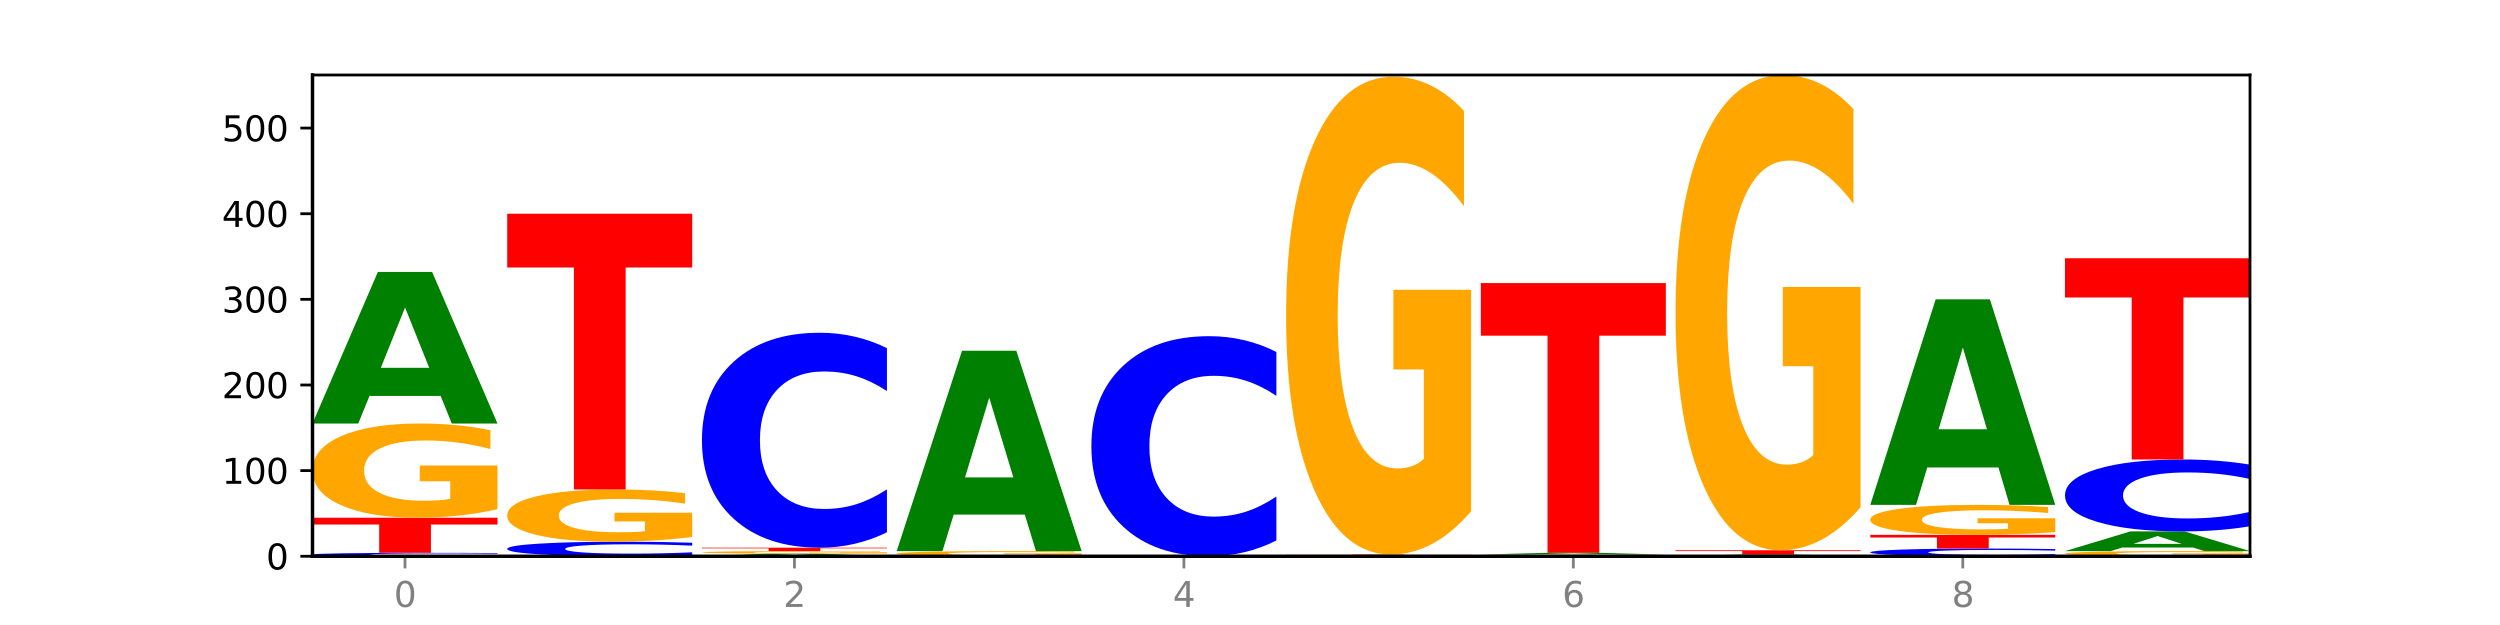 <?xml version="1.0" encoding="utf-8" standalone="no"?>
<!DOCTYPE svg PUBLIC "-//W3C//DTD SVG 1.1//EN"
  "http://www.w3.org/Graphics/SVG/1.1/DTD/svg11.dtd">
<svg xmlns:xlink="http://www.w3.org/1999/xlink" width="720pt" height="180pt" viewBox="0 0 720 180" xmlns="http://www.w3.org/2000/svg" version="1.1">
 <defs>
  <style type="text/css">*{stroke-linejoin: round; stroke-linecap: butt}</style>
 </defs>
 <g id="figure_1">
  <g id="patch_1">
   <path d="M 0 180 
L 720 180 
L 720 0 
L 0 0 
z
" style="fill: #ffffff"/>
  </g>
  <g id="axes_1">
   <g id="patch_2">
    <path d="M 90 160.2 
L 648 160.2 
L 648 21.6 
L 90 21.6 
z
" style="fill: #ffffff"/>
   </g>
   <g id="line2d_1">
    <path d="M 90 160.2 
L 648 160.2 
" clip-path="url(#peaf484a746)" style="fill: none; stroke: #000000; stroke-width: 0.5; stroke-linecap: square"/>
   </g>
   <g id="patch_3">
    <path d="M 143.276 160.129 
Q 138.82 160.164 134.001 160.182 
Q 129.182 160.2 123.934 160.2 
Q 108.282 160.2 99.141 160.067 
Q 90 159.934 90 159.707 
Q 90 159.479 99.141 159.346 
Q 108.282 159.214 123.934 159.214 
Q 129.182 159.214 134.001 159.231 
Q 138.82 159.249 143.276 159.284 
L 143.276 159.481 
Q 138.78 159.434 134.417 159.413 
Q 130.055 159.391 125.236 159.391 
Q 116.591 159.391 111.638 159.475 
Q 106.698 159.559 106.698 159.707 
Q 106.698 159.854 111.638 159.938 
Q 116.591 160.022 125.236 160.022 
Q 130.055 160.022 134.417 160.001 
Q 138.78 159.979 143.276 159.932 
L 143.276 160.129 
z
" clip-path="url(#peaf484a746)" style="fill: #0000ff"/>
   </g>
   <g id="patch_4">
    <path d="M 90 149.102 
L 143.276 149.102 
L 143.276 151.074 
L 124.109 151.074 
L 124.109 159.214 
L 109.204 159.214 
L 109.204 151.074 
L 90 151.074 
L 90 149.102 
z
" clip-path="url(#peaf484a746)" style="fill: #ff0000"/>
   </g>
   <g id="patch_5">
    <path d="M 143.276 146.648 
Q 137.903 147.875 132.124 148.491 
Q 126.345 149.102 120.184 149.102 
Q 106.262 149.102 98.131 145.448 
Q 90 141.795 90 135.546 
Q 90 129.225 98.274 125.6 
Q 106.561 121.974 120.972 121.974 
Q 126.525 121.974 131.611 122.467 
Q 136.709 122.955 141.223 123.919 
L 141.223 129.326 
Q 136.566 128.088 131.957 127.477 
Q 127.348 126.861 122.716 126.861 
Q 114.143 126.861 109.498 129.113 
Q 104.853 131.36 104.853 135.546 
Q 104.853 139.693 109.331 141.957 
Q 113.808 144.216 122.047 144.216 
Q 124.292 144.216 126.214 144.087 
Q 128.136 143.952 129.665 143.672 
L 129.665 138.595 
L 120.889 138.595 
L 120.889 134.073 
L 143.276 134.073 
L 143.276 146.648 
z
" clip-path="url(#peaf484a746)" style="fill: #ffa600"/>
   </g>
   <g id="patch_6">
    <path d="M 126.905 114.022 
L 106.415 114.022 
L 103.18 121.974 
L 90 121.974 
L 108.823 78.322 
L 124.454 78.322 
L 143.276 121.974 
L 130.107 121.974 
L 126.905 114.022 
z
M 109.683 105.92 
L 123.604 105.92 
L 116.655 88.557 
L 109.683 105.92 
z
" clip-path="url(#peaf484a746)" style="fill: #008000"/>
   </g>
   <g id="patch_7">
    <path d="M 199.357 159.899 
Q 194.9 160.048 190.081 160.124 
Q 185.263 160.2 180.014 160.2 
Q 164.363 160.2 155.222 159.635 
Q 146.08 159.071 146.08 158.105 
Q 146.08 157.136 155.222 156.572 
Q 164.363 156.007 180.014 156.007 
Q 185.263 156.007 190.081 156.084 
Q 194.9 156.159 199.357 156.308 
L 199.357 157.144 
Q 194.86 156.946 190.498 156.854 
Q 186.135 156.763 181.316 156.763 
Q 172.672 156.763 167.718 157.12 
Q 162.779 157.477 162.779 158.105 
Q 162.779 158.73 167.718 159.088 
Q 172.672 159.445 181.316 159.445 
Q 186.135 159.445 190.498 159.353 
Q 194.86 159.26 199.357 159.063 
L 199.357 159.899 
z
" clip-path="url(#peaf484a746)" style="fill: #0000ff"/>
   </g>
   <g id="patch_8">
    <path d="M 199.357 154.646 
Q 193.984 155.327 188.205 155.669 
Q 182.426 156.007 176.265 156.007 
Q 162.343 156.007 154.212 153.981 
Q 146.08 151.955 146.08 148.49 
Q 146.08 144.985 154.355 142.974 
Q 162.641 140.964 177.053 140.964 
Q 182.605 140.964 187.691 141.237 
Q 192.79 141.508 197.303 142.042 
L 197.303 145.041 
Q 192.646 144.354 188.038 144.015 
Q 183.429 143.674 178.796 143.674 
Q 170.223 143.674 165.578 144.923 
Q 160.934 146.169 160.934 148.49 
Q 160.934 150.79 165.411 152.045 
Q 169.889 153.298 178.127 153.298 
Q 180.372 153.298 182.294 153.226 
Q 184.217 153.152 185.745 152.996 
L 185.745 150.181 
L 176.969 150.181 
L 176.969 147.673 
L 199.357 147.673 
L 199.357 154.646 
z
" clip-path="url(#peaf484a746)" style="fill: #ffa600"/>
   </g>
   <g id="patch_9">
    <path d="M 146.08 61.552 
L 199.357 61.552 
L 199.357 77.04 
L 180.19 77.04 
L 180.19 140.964 
L 165.285 140.964 
L 165.285 77.04 
L 146.08 77.04 
L 146.08 61.552 
z
" clip-path="url(#peaf484a746)" style="fill: #ff0000"/>
   </g>
   <g id="patch_10">
    <path d="M 239.065 160.065 
L 218.576 160.065 
L 215.341 160.2 
L 202.161 160.2 
L 220.983 159.46 
L 236.615 159.46 
L 255.437 160.2 
L 242.268 160.2 
L 239.065 160.065 
z
M 221.844 159.928 
L 235.765 159.928 
L 228.815 159.634 
L 221.844 159.928 
z
" clip-path="url(#peaf484a746)" style="fill: #008000"/>
   </g>
   <g id="patch_11">
    <path d="M 255.437 159.393 
Q 250.064 159.427 244.285 159.443 
Q 238.506 159.46 232.345 159.46 
Q 218.423 159.46 210.292 159.36 
Q 202.161 159.261 202.161 159.09 
Q 202.161 158.918 210.435 158.819 
Q 218.722 158.72 233.133 158.72 
Q 238.685 158.72 243.772 158.734 
Q 248.87 158.747 253.384 158.773 
L 253.384 158.921 
Q 248.727 158.887 244.118 158.87 
Q 239.509 158.854 234.876 158.854 
Q 226.304 158.854 221.659 158.915 
Q 217.014 158.976 217.014 159.09 
Q 217.014 159.204 221.492 159.265 
Q 225.969 159.327 234.208 159.327 
Q 236.453 159.327 238.375 159.323 
Q 240.297 159.32 241.826 159.312 
L 241.826 159.174 
L 233.05 159.174 
L 233.05 159.05 
L 255.437 159.05 
L 255.437 159.393 
z
" clip-path="url(#peaf484a746)" style="fill: #ffa600"/>
   </g>
   <g id="patch_12">
    <path d="M 202.161 157.734 
L 255.437 157.734 
L 255.437 157.926 
L 236.27 157.926 
L 236.27 158.72 
L 221.365 158.72 
L 221.365 157.926 
L 202.161 157.926 
L 202.161 157.734 
z
" clip-path="url(#peaf484a746)" style="fill: #ff0000"/>
   </g>
   <g id="patch_13">
    <path d="M 255.437 153.297 
Q 250.981 155.496 246.162 156.609 
Q 241.343 157.734 236.094 157.734 
Q 220.443 157.734 211.302 149.397 
Q 202.161 141.06 202.161 126.802 
Q 202.161 112.494 211.302 104.169 
Q 220.443 95.832 236.094 95.832 
Q 241.343 95.832 246.162 96.958 
Q 250.981 98.07 255.437 100.269 
L 255.437 112.609 
Q 250.94 109.693 246.578 108.338 
Q 242.215 106.983 237.397 106.983 
Q 228.752 106.983 223.799 112.264 
Q 218.859 117.532 218.859 126.802 
Q 218.859 136.034 223.799 141.315 
Q 228.752 146.584 237.397 146.584 
Q 242.215 146.584 246.578 145.228 
Q 250.94 143.86 255.437 140.945 
L 255.437 153.297 
z
" clip-path="url(#peaf484a746)" style="fill: #0000ff"/>
   </g>
   <g id="patch_14">
    <path d="M 311.518 160.066 
Q 306.145 160.133 300.366 160.167 
Q 294.587 160.2 288.426 160.2 
Q 274.504 160.2 266.372 160.001 
Q 258.241 159.801 258.241 159.461 
Q 258.241 159.116 266.516 158.918 
Q 274.802 158.72 289.214 158.72 
Q 294.766 158.72 299.852 158.747 
Q 304.951 158.774 309.464 158.826 
L 309.464 159.121 
Q 304.807 159.054 300.198 159.02 
Q 295.59 158.987 290.957 158.987 
Q 282.384 158.987 277.739 159.11 
Q 273.095 159.232 273.095 159.461 
Q 273.095 159.687 277.572 159.81 
Q 282.05 159.933 290.288 159.933 
Q 292.533 159.933 294.455 159.926 
Q 296.378 159.919 297.906 159.904 
L 297.906 159.627 
L 289.13 159.627 
L 289.13 159.38 
L 311.518 159.38 
L 311.518 160.066 
z
" clip-path="url(#peaf484a746)" style="fill: #ffa600"/>
   </g>
   <g id="patch_15">
    <path d="M 295.146 148.208 
L 274.657 148.208 
L 271.421 158.72 
L 258.241 158.72 
L 277.064 101.011 
L 292.695 101.011 
L 311.518 158.72 
L 298.348 158.72 
L 295.146 148.208 
z
M 277.924 137.497 
L 291.845 137.497 
L 284.896 114.542 
L 277.924 137.497 
z
" clip-path="url(#peaf484a746)" style="fill: #008000"/>
   </g>
   <g id="patch_16">
    <path d="M 367.598 155.657 
Q 363.142 157.909 358.323 159.048 
Q 353.504 160.2 348.255 160.2 
Q 332.604 160.2 323.463 151.664 
Q 314.322 143.127 314.322 128.529 
Q 314.322 113.878 323.463 105.355 
Q 332.604 96.819 348.255 96.819 
Q 353.504 96.819 358.323 97.971 
Q 363.142 99.11 367.598 101.362 
L 367.598 113.996 
Q 363.101 111.011 358.739 109.623 
Q 354.376 108.236 349.557 108.236 
Q 340.913 108.236 335.96 113.643 
Q 331.02 119.037 331.02 128.529 
Q 331.02 137.982 335.96 143.389 
Q 340.913 148.783 349.557 148.783 
Q 354.376 148.783 358.739 147.395 
Q 363.101 145.995 367.598 143.009 
L 367.598 155.657 
z
" clip-path="url(#peaf484a746)" style="fill: #0000ff"/>
   </g>
   <g id="patch_17">
    <path d="M 407.307 160.155 
L 386.817 160.155 
L 383.582 160.2 
L 370.402 160.2 
L 389.225 159.953 
L 404.856 159.953 
L 423.678 160.2 
L 410.509 160.2 
L 407.307 160.155 
z
M 390.085 160.109 
L 404.006 160.109 
L 397.057 160.011 
L 390.085 160.109 
z
" clip-path="url(#peaf484a746)" style="fill: #008000"/>
   </g>
   <g id="patch_18">
    <path d="M 370.402 159.707 
L 423.678 159.707 
L 423.678 159.755 
L 404.511 159.755 
L 404.511 159.953 
L 389.606 159.953 
L 389.606 159.755 
L 370.402 159.755 
L 370.402 159.707 
z
" clip-path="url(#peaf484a746)" style="fill: #ff0000"/>
   </g>
   <g id="patch_19">
    <path d="M 423.678 147.256 
Q 418.305 153.481 412.526 156.608 
Q 406.747 159.707 400.586 159.707 
Q 386.664 159.707 378.533 141.173 
Q 370.402 122.638 370.402 90.943 
Q 370.402 58.877 378.676 40.485 
Q 386.963 22.093 401.374 22.093 
Q 406.927 22.093 412.013 24.595 
Q 417.111 27.068 421.625 31.957 
L 421.625 59.389 
Q 416.968 53.107 412.359 50.008 
Q 407.75 46.881 403.118 46.881 
Q 394.545 46.881 389.9 58.309 
Q 385.255 69.708 385.255 90.943 
Q 385.255 111.978 389.733 123.463 
Q 394.21 134.919 402.449 134.919 
Q 404.694 134.919 406.616 134.265 
Q 408.538 133.583 410.067 132.161 
L 410.067 106.407 
L 401.291 106.407 
L 401.291 83.466 
L 423.678 83.466 
L 423.678 147.256 
z
" clip-path="url(#peaf484a746)" style="fill: #ffa600"/>
   </g>
   <g id="patch_20">
    <path d="M 479.759 160.182 
Q 475.302 160.191 470.483 160.196 
Q 465.665 160.2 460.416 160.2 
Q 444.765 160.2 435.624 160.167 
Q 426.482 160.134 426.482 160.077 
Q 426.482 160.02 435.624 159.987 
Q 444.765 159.953 460.416 159.953 
Q 465.665 159.953 470.483 159.958 
Q 475.302 159.962 479.759 159.971 
L 479.759 160.02 
Q 475.262 160.009 470.9 160.003 
Q 466.537 159.998 461.718 159.998 
Q 453.074 159.998 448.12 160.019 
Q 443.181 160.04 443.181 160.077 
Q 443.181 160.114 448.12 160.135 
Q 453.074 160.156 461.718 160.156 
Q 466.537 160.156 470.9 160.15 
Q 475.262 160.145 479.759 160.133 
L 479.759 160.182 
z
" clip-path="url(#peaf484a746)" style="fill: #0000ff"/>
   </g>
   <g id="patch_21">
    <path d="M 479.759 159.931 
Q 474.386 159.942 468.607 159.948 
Q 462.828 159.953 456.667 159.953 
Q 442.745 159.953 434.614 159.92 
Q 426.482 159.887 426.482 159.83 
Q 426.482 159.773 434.757 159.74 
Q 443.043 159.707 457.455 159.707 
Q 463.007 159.707 468.093 159.711 
Q 473.192 159.716 477.705 159.724 
L 477.705 159.774 
Q 473.049 159.762 468.44 159.757 
Q 463.831 159.751 459.198 159.751 
Q 450.625 159.751 445.98 159.772 
Q 441.336 159.792 441.336 159.83 
Q 441.336 159.868 445.813 159.888 
Q 450.291 159.909 458.529 159.909 
Q 460.774 159.909 462.697 159.908 
Q 464.619 159.907 466.147 159.904 
L 466.147 159.858 
L 457.371 159.858 
L 457.371 159.817 
L 479.759 159.817 
L 479.759 159.931 
z
" clip-path="url(#peaf484a746)" style="fill: #ffa600"/>
   </g>
   <g id="patch_22">
    <path d="M 463.387 159.617 
L 442.898 159.617 
L 439.663 159.707 
L 426.482 159.707 
L 445.305 159.214 
L 460.936 159.214 
L 479.759 159.707 
L 466.589 159.707 
L 463.387 159.617 
z
M 446.166 159.525 
L 460.087 159.525 
L 453.137 159.329 
L 446.166 159.525 
z
" clip-path="url(#peaf484a746)" style="fill: #008000"/>
   </g>
   <g id="patch_23">
    <path d="M 426.482 81.528 
L 479.759 81.528 
L 479.759 96.679 
L 460.592 96.679 
L 460.592 159.214 
L 445.687 159.214 
L 445.687 96.679 
L 426.482 96.679 
L 426.482 81.528 
z
" clip-path="url(#peaf484a746)" style="fill: #ff0000"/>
   </g>
   <g id="patch_24">
    <path d="M 519.467 160.11 
L 498.978 160.11 
L 495.743 160.2 
L 482.563 160.2 
L 501.385 159.707 
L 517.017 159.707 
L 535.839 160.2 
L 522.67 160.2 
L 519.467 160.11 
z
M 502.246 160.019 
L 516.167 160.019 
L 509.217 159.822 
L 502.246 160.019 
z
" clip-path="url(#peaf484a746)" style="fill: #008000"/>
   </g>
   <g id="patch_25">
    <path d="M 482.563 158.474 
L 535.839 158.474 
L 535.839 158.714 
L 516.672 158.714 
L 516.672 159.707 
L 501.767 159.707 
L 501.767 158.714 
L 482.563 158.714 
L 482.563 158.474 
z
" clip-path="url(#peaf484a746)" style="fill: #ff0000"/>
   </g>
   <g id="patch_26">
    <path d="M 535.839 146.09 
Q 530.466 152.282 524.687 155.392 
Q 518.908 158.474 512.747 158.474 
Q 498.825 158.474 490.694 140.039 
Q 482.563 121.605 482.563 90.079 
Q 482.563 58.186 490.837 39.893 
Q 499.124 21.6 513.535 21.6 
Q 519.087 21.6 524.174 24.088 
Q 529.272 26.548 533.786 31.411 
L 533.786 58.695 
Q 529.129 52.447 524.52 49.365 
Q 519.911 46.255 515.278 46.255 
Q 506.706 46.255 502.061 57.621 
Q 497.416 68.959 497.416 90.079 
Q 497.416 111.002 501.894 122.425 
Q 506.371 133.819 514.61 133.819 
Q 516.855 133.819 518.777 133.169 
Q 520.699 132.49 522.228 131.076 
L 522.228 105.46 
L 513.452 105.46 
L 513.452 82.643 
L 535.839 82.643 
L 535.839 146.09 
z
" clip-path="url(#peaf484a746)" style="fill: #ffa600"/>
   </g>
   <g id="patch_27">
    <path d="M 591.92 160.041 
Q 587.463 160.12 582.644 160.16 
Q 577.825 160.2 572.577 160.2 
Q 556.926 160.2 547.784 159.901 
Q 538.643 159.602 538.643 159.091 
Q 538.643 158.578 547.784 158.279 
Q 556.926 157.98 572.577 157.98 
Q 577.825 157.98 582.644 158.021 
Q 587.463 158.061 591.92 158.14 
L 591.92 158.582 
Q 587.423 158.477 583.06 158.429 
Q 578.698 158.38 573.879 158.38 
Q 565.234 158.38 560.281 158.57 
Q 555.342 158.758 555.342 159.091 
Q 555.342 159.422 560.281 159.611 
Q 565.234 159.8 573.879 159.8 
Q 578.698 159.8 583.06 159.752 
Q 587.423 159.703 591.92 159.598 
L 591.92 160.041 
z
" clip-path="url(#peaf484a746)" style="fill: #0000ff"/>
   </g>
   <g id="patch_28">
    <path d="M 538.643 154.035 
L 591.92 154.035 
L 591.92 154.804 
L 572.752 154.804 
L 572.752 157.98 
L 557.847 157.98 
L 557.847 154.804 
L 538.643 154.804 
L 538.643 154.035 
z
" clip-path="url(#peaf484a746)" style="fill: #ff0000"/>
   </g>
   <g id="patch_29">
    <path d="M 591.92 153.254 
Q 586.547 153.644 580.768 153.84 
Q 574.989 154.035 568.828 154.035 
Q 554.906 154.035 546.774 152.872 
Q 538.643 151.709 538.643 149.721 
Q 538.643 147.71 546.918 146.556 
Q 555.204 145.403 569.616 145.403 
Q 575.168 145.403 580.254 145.56 
Q 585.353 145.715 589.866 146.022 
L 589.866 147.742 
Q 585.209 147.348 580.6 147.154 
Q 575.992 146.958 571.359 146.958 
Q 562.786 146.958 558.141 147.674 
Q 553.497 148.389 553.497 149.721 
Q 553.497 151.041 557.974 151.761 
Q 562.452 152.48 570.69 152.48 
Q 572.935 152.48 574.857 152.439 
Q 576.78 152.396 578.308 152.307 
L 578.308 150.691 
L 569.532 150.691 
L 569.532 149.252 
L 591.92 149.252 
L 591.92 153.254 
z
" clip-path="url(#peaf484a746)" style="fill: #ffa600"/>
   </g>
   <g id="patch_30">
    <path d="M 575.548 134.621 
L 555.059 134.621 
L 551.823 145.403 
L 538.643 145.403 
L 557.466 86.214 
L 573.097 86.214 
L 591.92 145.403 
L 578.75 145.403 
L 575.548 134.621 
z
M 558.326 123.635 
L 572.247 123.635 
L 565.298 100.092 
L 558.326 123.635 
z
" clip-path="url(#peaf484a746)" style="fill: #008000"/>
   </g>
   <g id="patch_31">
    <path d="M 648 160.066 
Q 642.627 160.133 636.848 160.167 
Q 631.069 160.2 624.908 160.2 
Q 610.986 160.2 602.855 160.001 
Q 594.724 159.801 594.724 159.461 
Q 594.724 159.116 602.998 158.918 
Q 611.284 158.72 625.696 158.72 
Q 631.248 158.72 636.335 158.747 
Q 641.433 158.774 645.946 158.826 
L 645.946 159.121 
Q 641.29 159.054 636.681 159.02 
Q 632.072 158.987 627.439 158.987 
Q 618.866 158.987 614.222 159.11 
Q 609.577 159.232 609.577 159.461 
Q 609.577 159.687 614.055 159.81 
Q 618.532 159.933 626.771 159.933 
Q 629.015 159.933 630.938 159.926 
Q 632.86 159.919 634.388 159.904 
L 634.388 159.627 
L 625.612 159.627 
L 625.612 159.38 
L 648 159.38 
L 648 160.066 
z
" clip-path="url(#peaf484a746)" style="fill: #ffa600"/>
   </g>
   <g id="patch_32">
    <path d="M 631.628 157.687 
L 611.139 157.687 
L 607.904 158.72 
L 594.724 158.72 
L 613.546 153.048 
L 629.177 153.048 
L 648 158.72 
L 634.831 158.72 
L 631.628 157.687 
z
M 614.407 156.634 
L 628.328 156.634 
L 621.378 154.378 
L 614.407 156.634 
z
" clip-path="url(#peaf484a746)" style="fill: #008000"/>
   </g>
   <g id="patch_33">
    <path d="M 648 151.563 
Q 643.544 152.299 638.725 152.671 
Q 633.906 153.048 628.657 153.048 
Q 613.006 153.048 603.865 150.258 
Q 594.724 147.468 594.724 142.696 
Q 594.724 137.908 603.865 135.122 
Q 613.006 132.332 628.657 132.332 
Q 633.906 132.332 638.725 132.709 
Q 643.544 133.081 648 133.817 
L 648 137.946 
Q 643.503 136.971 639.141 136.517 
Q 634.778 136.064 629.959 136.064 
Q 621.315 136.064 616.362 137.831 
Q 611.422 139.594 611.422 142.696 
Q 611.422 145.786 616.362 147.553 
Q 621.315 149.317 629.959 149.317 
Q 634.778 149.317 639.141 148.863 
Q 643.503 148.405 648 147.429 
L 648 151.563 
z
" clip-path="url(#peaf484a746)" style="fill: #0000ff"/>
   </g>
   <g id="patch_34">
    <path d="M 594.724 74.377 
L 648 74.377 
L 648 85.679 
L 628.833 85.679 
L 628.833 132.332 
L 613.928 132.332 
L 613.928 85.679 
L 594.724 85.679 
L 594.724 74.377 
z
" clip-path="url(#peaf484a746)" style="fill: #ff0000"/>
   </g>
   <g id="matplotlib.axis_1">
    <g id="xtick_1">
     <g id="line2d_2">
      <defs>
       <path id="m5454308d5e" d="M 0 0 
L 0 3.5 
" style="stroke: #808080; stroke-width: 0.8"/>
      </defs>
      <g>
       <use xlink:href="#m5454308d5e" x="116.638" y="160.2" style="fill: #808080; stroke: #808080; stroke-width: 0.8"/>
      </g>
     </g>
     <g id="text_1">
      <!-- 0 -->
      <g style="fill: #808080" transform="translate(113.457 174.798) scale(0.1 -0.1)">
       <defs>
        <path id="DejaVuSans-30" d="M 2034 4250 
Q 1547 4250 1301 3770 
Q 1056 3291 1056 2328 
Q 1056 1369 1301 889 
Q 1547 409 2034 409 
Q 2525 409 2770 889 
Q 3016 1369 3016 2328 
Q 3016 3291 2770 3770 
Q 2525 4250 2034 4250 
z
M 2034 4750 
Q 2819 4750 3233 4129 
Q 3647 3509 3647 2328 
Q 3647 1150 3233 529 
Q 2819 -91 2034 -91 
Q 1250 -91 836 529 
Q 422 1150 422 2328 
Q 422 3509 836 4129 
Q 1250 4750 2034 4750 
z
" transform="scale(0.016)"/>
       </defs>
       <use xlink:href="#DejaVuSans-30"/>
      </g>
     </g>
    </g>
    <g id="xtick_2">
     <g id="line2d_3">
      <g>
       <use xlink:href="#m5454308d5e" x="228.799" y="160.2" style="fill: #808080; stroke: #808080; stroke-width: 0.8"/>
      </g>
     </g>
     <g id="text_2">
      <!-- 2 -->
      <g style="fill: #808080" transform="translate(225.618 174.798) scale(0.1 -0.1)">
       <defs>
        <path id="DejaVuSans-32" d="M 1228 531 
L 3431 531 
L 3431 0 
L 469 0 
L 469 531 
Q 828 903 1448 1529 
Q 2069 2156 2228 2338 
Q 2531 2678 2651 2914 
Q 2772 3150 2772 3378 
Q 2772 3750 2511 3984 
Q 2250 4219 1831 4219 
Q 1534 4219 1204 4116 
Q 875 4013 500 3803 
L 500 4441 
Q 881 4594 1212 4672 
Q 1544 4750 1819 4750 
Q 2544 4750 2975 4387 
Q 3406 4025 3406 3419 
Q 3406 3131 3298 2873 
Q 3191 2616 2906 2266 
Q 2828 2175 2409 1742 
Q 1991 1309 1228 531 
z
" transform="scale(0.016)"/>
       </defs>
       <use xlink:href="#DejaVuSans-32"/>
      </g>
     </g>
    </g>
    <g id="xtick_3">
     <g id="line2d_4">
      <g>
       <use xlink:href="#m5454308d5e" x="340.96" y="160.2" style="fill: #808080; stroke: #808080; stroke-width: 0.8"/>
      </g>
     </g>
     <g id="text_3">
      <!-- 4 -->
      <g style="fill: #808080" transform="translate(337.779 174.798) scale(0.1 -0.1)">
       <defs>
        <path id="DejaVuSans-34" d="M 2419 4116 
L 825 1625 
L 2419 1625 
L 2419 4116 
z
M 2253 4666 
L 3047 4666 
L 3047 1625 
L 3713 1625 
L 3713 1100 
L 3047 1100 
L 3047 0 
L 2419 0 
L 2419 1100 
L 313 1100 
L 313 1709 
L 2253 4666 
z
" transform="scale(0.016)"/>
       </defs>
       <use xlink:href="#DejaVuSans-34"/>
      </g>
     </g>
    </g>
    <g id="xtick_4">
     <g id="line2d_5">
      <g>
       <use xlink:href="#m5454308d5e" x="453.121" y="160.2" style="fill: #808080; stroke: #808080; stroke-width: 0.8"/>
      </g>
     </g>
     <g id="text_4">
      <!-- 6 -->
      <g style="fill: #808080" transform="translate(449.939 174.798) scale(0.1 -0.1)">
       <defs>
        <path id="DejaVuSans-36" d="M 2113 2584 
Q 1688 2584 1439 2293 
Q 1191 2003 1191 1497 
Q 1191 994 1439 701 
Q 1688 409 2113 409 
Q 2538 409 2786 701 
Q 3034 994 3034 1497 
Q 3034 2003 2786 2293 
Q 2538 2584 2113 2584 
z
M 3366 4563 
L 3366 3988 
Q 3128 4100 2886 4159 
Q 2644 4219 2406 4219 
Q 1781 4219 1451 3797 
Q 1122 3375 1075 2522 
Q 1259 2794 1537 2939 
Q 1816 3084 2150 3084 
Q 2853 3084 3261 2657 
Q 3669 2231 3669 1497 
Q 3669 778 3244 343 
Q 2819 -91 2113 -91 
Q 1303 -91 875 529 
Q 447 1150 447 2328 
Q 447 3434 972 4092 
Q 1497 4750 2381 4750 
Q 2619 4750 2861 4703 
Q 3103 4656 3366 4563 
z
" transform="scale(0.016)"/>
       </defs>
       <use xlink:href="#DejaVuSans-36"/>
      </g>
     </g>
    </g>
    <g id="xtick_5">
     <g id="line2d_6">
      <g>
       <use xlink:href="#m5454308d5e" x="565.281" y="160.2" style="fill: #808080; stroke: #808080; stroke-width: 0.8"/>
      </g>
     </g>
     <g id="text_5">
      <!-- 8 -->
      <g style="fill: #808080" transform="translate(562.1 174.798) scale(0.1 -0.1)">
       <defs>
        <path id="DejaVuSans-38" d="M 2034 2216 
Q 1584 2216 1326 1975 
Q 1069 1734 1069 1313 
Q 1069 891 1326 650 
Q 1584 409 2034 409 
Q 2484 409 2743 651 
Q 3003 894 3003 1313 
Q 3003 1734 2745 1975 
Q 2488 2216 2034 2216 
z
M 1403 2484 
Q 997 2584 770 2862 
Q 544 3141 544 3541 
Q 544 4100 942 4425 
Q 1341 4750 2034 4750 
Q 2731 4750 3128 4425 
Q 3525 4100 3525 3541 
Q 3525 3141 3298 2862 
Q 3072 2584 2669 2484 
Q 3125 2378 3379 2068 
Q 3634 1759 3634 1313 
Q 3634 634 3220 271 
Q 2806 -91 2034 -91 
Q 1263 -91 848 271 
Q 434 634 434 1313 
Q 434 1759 690 2068 
Q 947 2378 1403 2484 
z
M 1172 3481 
Q 1172 3119 1398 2916 
Q 1625 2713 2034 2713 
Q 2441 2713 2670 2916 
Q 2900 3119 2900 3481 
Q 2900 3844 2670 4047 
Q 2441 4250 2034 4250 
Q 1625 4250 1398 4047 
Q 1172 3844 1172 3481 
z
" transform="scale(0.016)"/>
       </defs>
       <use xlink:href="#DejaVuSans-38"/>
      </g>
     </g>
    </g>
   </g>
   <g id="matplotlib.axis_2">
    <g id="ytick_1">
     <g id="line2d_7">
      <defs>
       <path id="m33b6097910" d="M 0 0 
L -3.5 0 
" style="stroke: #000000; stroke-width: 0.8"/>
      </defs>
      <g>
       <use xlink:href="#m33b6097910" x="90" y="160.2" style="stroke: #000000; stroke-width: 0.8"/>
      </g>
     </g>
     <g id="text_6">
      <!-- 0 -->
      <g transform="translate(76.638 163.999) scale(0.1 -0.1)">
       <use xlink:href="#DejaVuSans-30"/>
      </g>
     </g>
    </g>
    <g id="ytick_2">
     <g id="line2d_8">
      <g>
       <use xlink:href="#m33b6097910" x="90" y="135.538" style="stroke: #000000; stroke-width: 0.8"/>
      </g>
     </g>
     <g id="text_7">
      <!-- 100 -->
      <g transform="translate(63.913 139.337) scale(0.1 -0.1)">
       <defs>
        <path id="DejaVuSans-31" d="M 794 531 
L 1825 531 
L 1825 4091 
L 703 3866 
L 703 4441 
L 1819 4666 
L 2450 4666 
L 2450 531 
L 3481 531 
L 3481 0 
L 794 0 
L 794 531 
z
" transform="scale(0.016)"/>
       </defs>
       <use xlink:href="#DejaVuSans-31"/>
       <use xlink:href="#DejaVuSans-30" x="63.623"/>
       <use xlink:href="#DejaVuSans-30" x="127.246"/>
      </g>
     </g>
    </g>
    <g id="ytick_3">
     <g id="line2d_9">
      <g>
       <use xlink:href="#m33b6097910" x="90" y="110.876" style="stroke: #000000; stroke-width: 0.8"/>
      </g>
     </g>
     <g id="text_8">
      <!-- 200 -->
      <g transform="translate(63.913 114.675) scale(0.1 -0.1)">
       <use xlink:href="#DejaVuSans-32"/>
       <use xlink:href="#DejaVuSans-30" x="63.623"/>
       <use xlink:href="#DejaVuSans-30" x="127.246"/>
      </g>
     </g>
    </g>
    <g id="ytick_4">
     <g id="line2d_10">
      <g>
       <use xlink:href="#m33b6097910" x="90" y="86.214" style="stroke: #000000; stroke-width: 0.8"/>
      </g>
     </g>
     <g id="text_9">
      <!-- 300 -->
      <g transform="translate(63.913 90.013) scale(0.1 -0.1)">
       <defs>
        <path id="DejaVuSans-33" d="M 2597 2516 
Q 3050 2419 3304 2112 
Q 3559 1806 3559 1356 
Q 3559 666 3084 287 
Q 2609 -91 1734 -91 
Q 1441 -91 1130 -33 
Q 819 25 488 141 
L 488 750 
Q 750 597 1062 519 
Q 1375 441 1716 441 
Q 2309 441 2620 675 
Q 2931 909 2931 1356 
Q 2931 1769 2642 2001 
Q 2353 2234 1838 2234 
L 1294 2234 
L 1294 2753 
L 1863 2753 
Q 2328 2753 2575 2939 
Q 2822 3125 2822 3475 
Q 2822 3834 2567 4026 
Q 2313 4219 1838 4219 
Q 1578 4219 1281 4162 
Q 984 4106 628 3988 
L 628 4550 
Q 988 4650 1302 4700 
Q 1616 4750 1894 4750 
Q 2613 4750 3031 4423 
Q 3450 4097 3450 3541 
Q 3450 3153 3228 2886 
Q 3006 2619 2597 2516 
z
" transform="scale(0.016)"/>
       </defs>
       <use xlink:href="#DejaVuSans-33"/>
       <use xlink:href="#DejaVuSans-30" x="63.623"/>
       <use xlink:href="#DejaVuSans-30" x="127.246"/>
      </g>
     </g>
    </g>
    <g id="ytick_5">
     <g id="line2d_11">
      <g>
       <use xlink:href="#m33b6097910" x="90" y="61.552" style="stroke: #000000; stroke-width: 0.8"/>
      </g>
     </g>
     <g id="text_10">
      <!-- 400 -->
      <g transform="translate(63.913 65.352) scale(0.1 -0.1)">
       <use xlink:href="#DejaVuSans-34"/>
       <use xlink:href="#DejaVuSans-30" x="63.623"/>
       <use xlink:href="#DejaVuSans-30" x="127.246"/>
      </g>
     </g>
    </g>
    <g id="ytick_6">
     <g id="line2d_12">
      <g>
       <use xlink:href="#m33b6097910" x="90" y="36.89" style="stroke: #000000; stroke-width: 0.8"/>
      </g>
     </g>
     <g id="text_11">
      <!-- 500 -->
      <g transform="translate(63.913 40.69) scale(0.1 -0.1)">
       <defs>
        <path id="DejaVuSans-35" d="M 691 4666 
L 3169 4666 
L 3169 4134 
L 1269 4134 
L 1269 2991 
Q 1406 3038 1543 3061 
Q 1681 3084 1819 3084 
Q 2600 3084 3056 2656 
Q 3513 2228 3513 1497 
Q 3513 744 3044 326 
Q 2575 -91 1722 -91 
Q 1428 -91 1123 -41 
Q 819 9 494 109 
L 494 744 
Q 775 591 1075 516 
Q 1375 441 1709 441 
Q 2250 441 2565 725 
Q 2881 1009 2881 1497 
Q 2881 1984 2565 2268 
Q 2250 2553 1709 2553 
Q 1456 2553 1204 2497 
Q 953 2441 691 2322 
L 691 4666 
z
" transform="scale(0.016)"/>
       </defs>
       <use xlink:href="#DejaVuSans-35"/>
       <use xlink:href="#DejaVuSans-30" x="63.623"/>
       <use xlink:href="#DejaVuSans-30" x="127.246"/>
      </g>
     </g>
    </g>
   </g>
   <g id="patch_35">
    <path d="M 90 160.2 
L 90 21.6 
" style="fill: none; stroke: #000000; stroke-linejoin: miter; stroke-linecap: square"/>
   </g>
   <g id="patch_36">
    <path d="M 648 160.2 
L 648 21.6 
" style="fill: none; stroke: #000000; stroke-width: 0.8; stroke-linejoin: miter; stroke-linecap: square"/>
   </g>
   <g id="patch_37">
    <path d="M 90 160.2 
L 648 160.2 
" style="fill: none; stroke: #000000; stroke-linejoin: miter; stroke-linecap: square"/>
   </g>
   <g id="patch_38">
    <path d="M 90 21.6 
L 648 21.6 
" style="fill: none; stroke: #000000; stroke-width: 0.8; stroke-linejoin: miter; stroke-linecap: square"/>
   </g>
  </g>
 </g>
 <defs>
  <clipPath id="peaf484a746">
   <rect x="90" y="21.6" width="558" height="138.6"/>
  </clipPath>
 </defs>
</svg>
